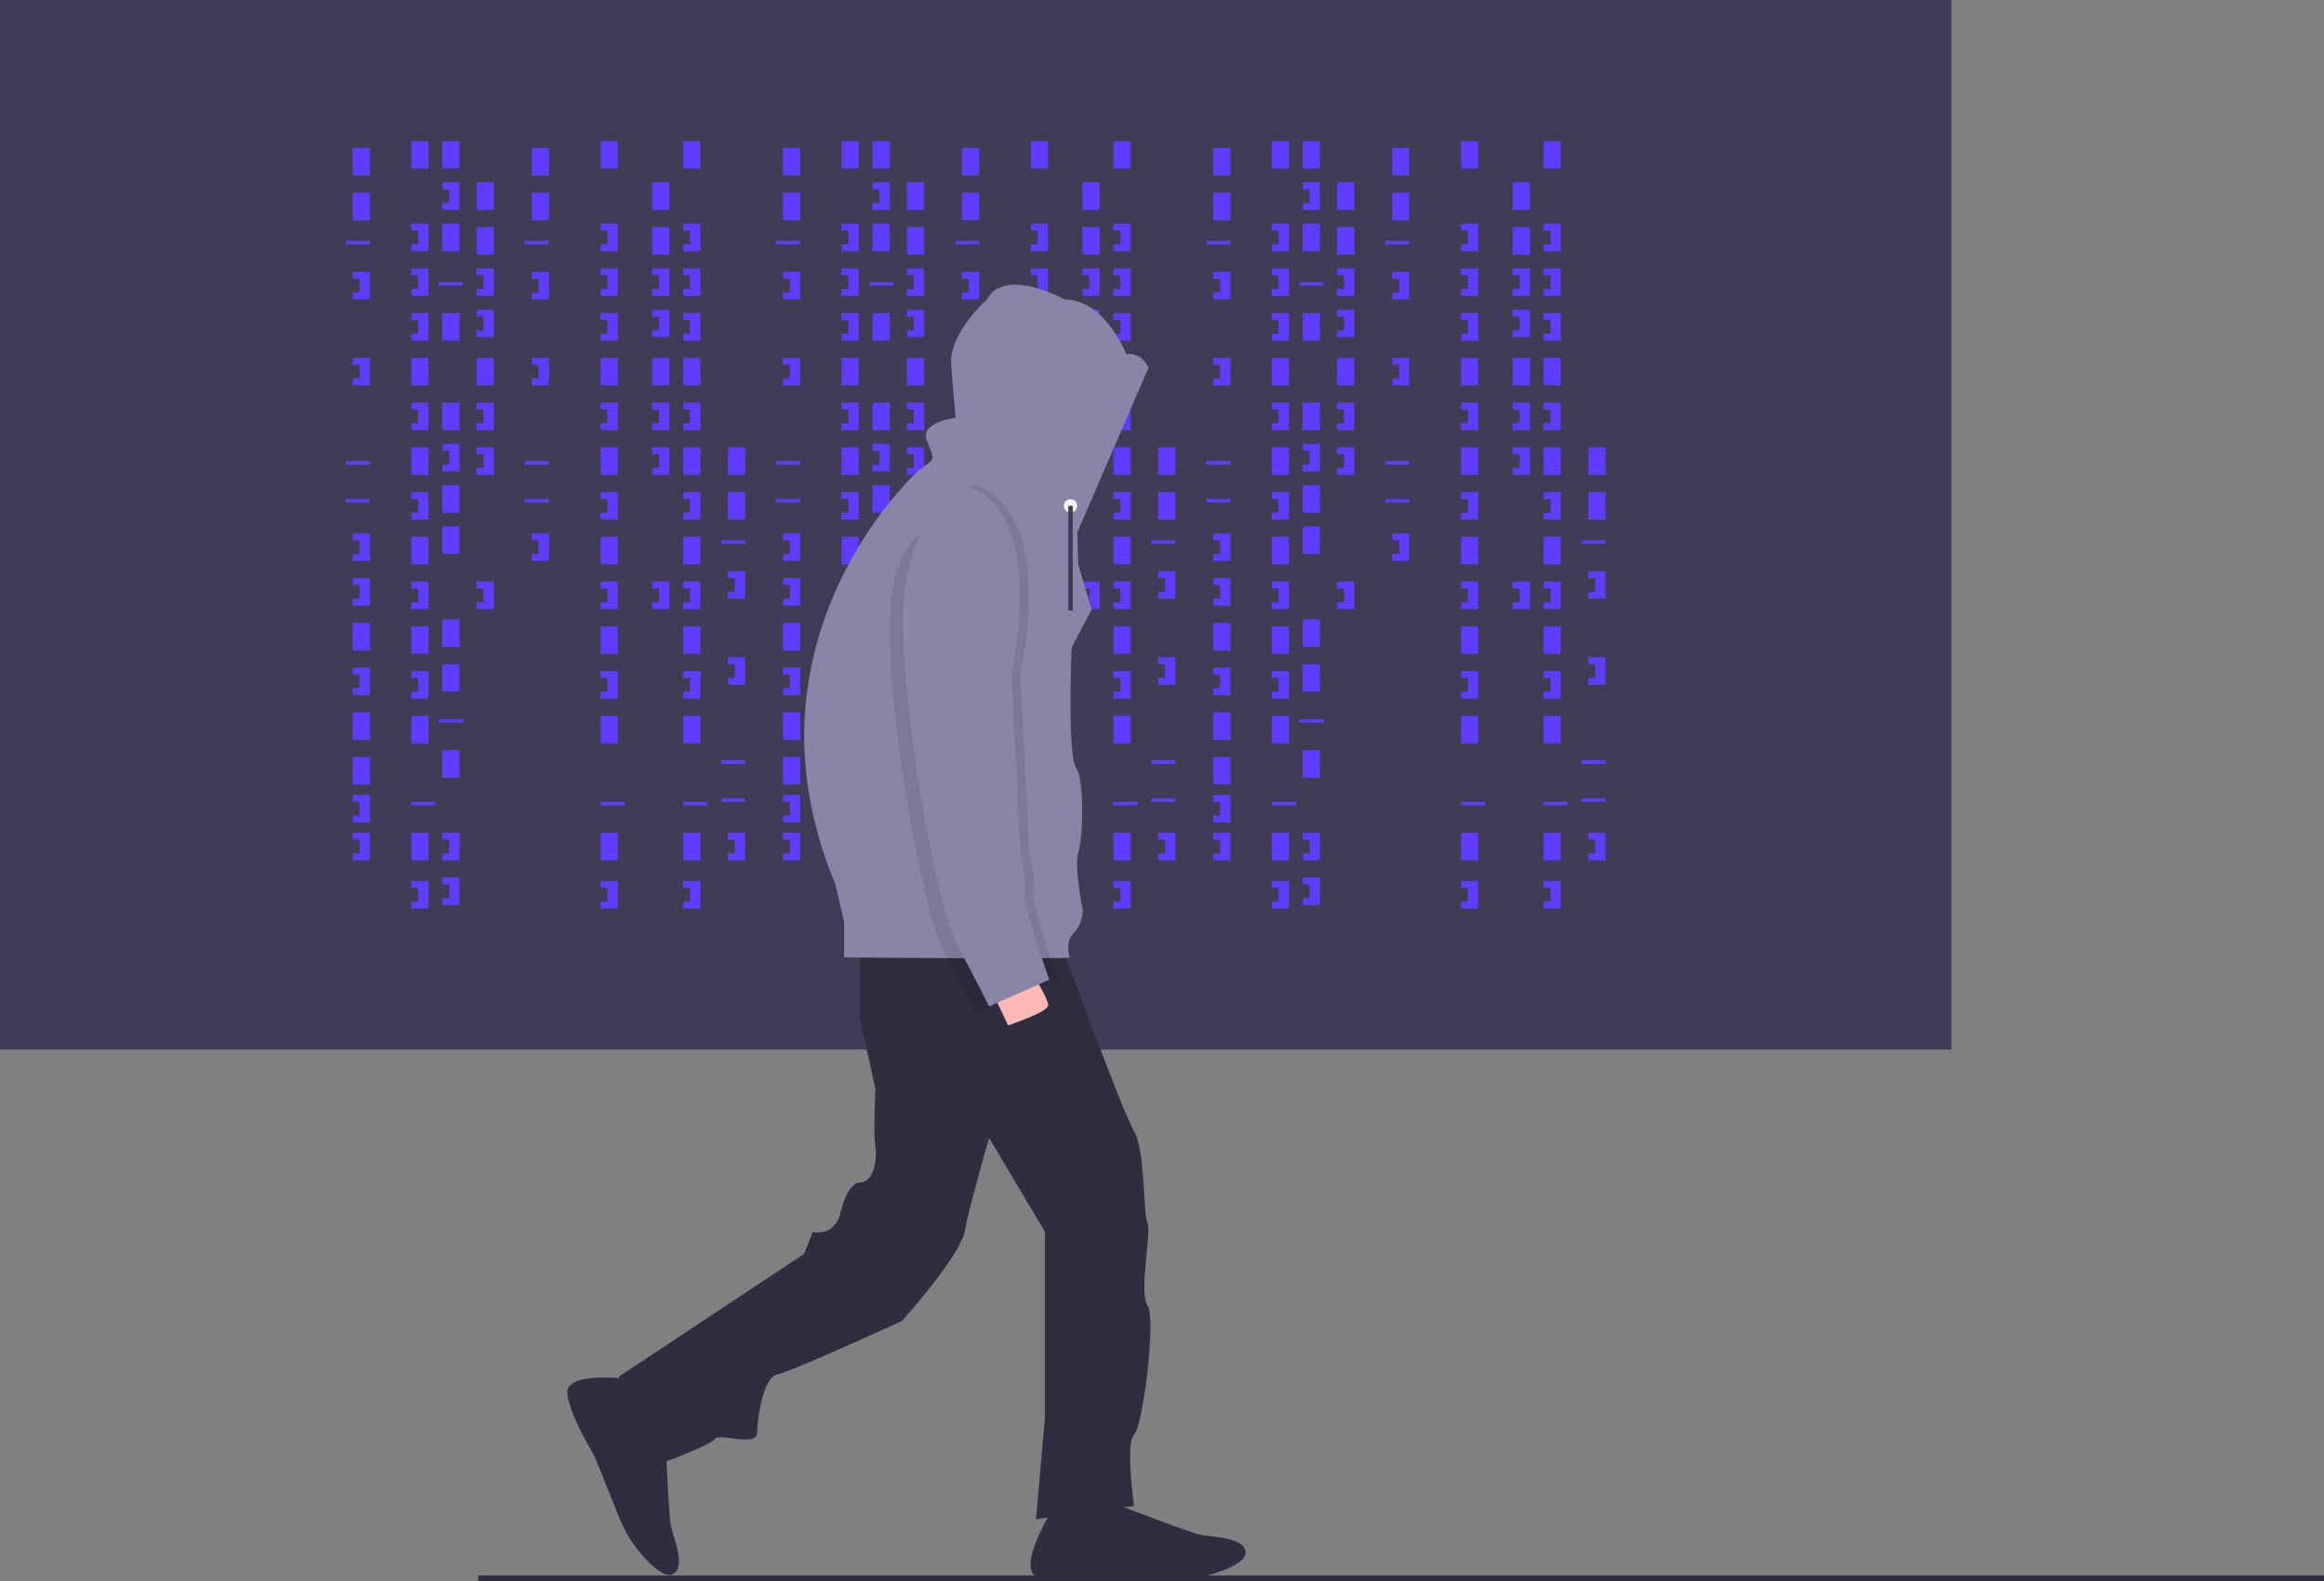 <svg xmlns="http://www.w3.org/2000/svg" data-name="Layer 1" width="1042.039" height="709.089" viewBox="0 0 1042.039 709.089" xmlns:xlink="http://www.w3.org/1999/xlink"><rect x="0" y="0" width="1042.039" height="709.089" fill="#808080" stroke="none"/><title>hacker_mind</title><rect width="875" height="470.679" fill="#3f3d56"/><rect x="158.179" y="66.358" width="7.716" height="12.346" fill="#603cff"/><rect x="184.414" y="63.272" width="7.716" height="12.346" fill="#603cff"/><rect x="198.302" y="63.272" width="7.716" height="12.346" fill="#603cff"/><rect x="198.302" y="100.309" width="7.716" height="12.346" fill="#603cff"/><rect x="213.735" y="81.79" width="7.716" height="12.346" fill="#603cff"/><rect x="213.735" y="101.852" width="7.716" height="12.346" fill="#603cff"/><rect x="198.302" y="140.432" width="7.716" height="12.346" fill="#603cff"/><rect x="213.735" y="160.494" width="7.716" height="12.346" fill="#603cff"/><rect x="198.302" y="236.111" width="7.716" height="12.346" fill="#603cff"/><rect x="184.414" y="160.494" width="7.716" height="12.346" fill="#603cff"/><rect x="158.179" y="86.42" width="7.716" height="12.346" fill="#603cff"/><rect x="158.179" y="279.321" width="7.716" height="12.346" fill="#603cff"/><rect x="158.179" y="319.444" width="7.716" height="12.346" fill="#603cff"/><rect x="158.179" y="339.506" width="7.716" height="12.346" fill="#603cff"/><rect x="155.093" y="108.025" width="10.802" height="1.543" fill="#603cff"/><rect x="196.759" y="126.543" width="10.802" height="1.543" fill="#603cff"/><rect x="155.093" y="206.79" width="10.802" height="1.543" fill="#603cff"/><rect x="155.093" y="223.765" width="10.802" height="1.543" fill="#603cff"/><rect x="196.759" y="322.531" width="10.802" height="1.543" fill="#603cff"/><rect x="184.414" y="359.568" width="10.802" height="1.543" fill="#603cff"/><polygon points="158.179 121.914 158.179 125 161.265 125 161.265 131.173 158.179 131.173 158.179 134.259 165.895 134.259 165.895 121.914 158.179 121.914" fill="#603cff"/><polygon points="184.414 100.309 184.414 103.395 187.5 103.395 187.5 109.568 184.414 109.568 184.414 112.654 192.13 112.654 192.13 100.309 184.414 100.309" fill="#603cff"/><polygon points="213.735 120.37 213.735 123.457 216.821 123.457 216.821 129.63 213.735 129.63 213.735 132.716 221.451 132.716 221.451 120.37 213.735 120.37" fill="#603cff"/><polygon points="213.735 180.556 213.735 183.642 216.821 183.642 216.821 189.815 213.735 189.815 213.735 192.901 221.451 192.901 221.451 180.556 213.735 180.556" fill="#603cff"/><polygon points="213.735 200.617 213.735 203.704 216.821 203.704 216.821 209.877 213.735 209.877 213.735 212.963 221.451 212.963 221.451 200.617 213.735 200.617" fill="#603cff"/><polygon points="213.735 138.889 213.735 141.975 216.821 141.975 216.821 148.148 213.735 148.148 213.735 151.235 221.451 151.235 221.451 138.889 213.735 138.889" fill="#603cff"/><polygon points="198.302 81.79 198.302 84.877 201.389 84.877 201.389 91.049 198.302 91.049 198.302 94.136 206.019 94.136 206.019 81.79 198.302 81.79" fill="#603cff"/><rect x="198.302" y="180.556" width="7.716" height="12.346" fill="#603cff"/><rect x="198.302" y="217.593" width="7.716" height="12.346" fill="#603cff"/><polygon points="198.302 199.074 198.302 202.16 201.389 202.16 201.389 208.333 198.302 208.333 198.302 211.42 206.019 211.42 206.019 199.074 198.302 199.074" fill="#603cff"/><polygon points="184.414 120.37 184.414 123.457 187.5 123.457 187.5 129.63 184.414 129.63 184.414 132.716 192.13 132.716 192.13 120.37 184.414 120.37" fill="#603cff"/><polygon points="184.414 140.432 184.414 143.519 187.5 143.519 187.5 149.691 184.414 149.691 184.414 152.778 192.13 152.778 192.13 140.432 184.414 140.432" fill="#603cff"/><rect x="184.414" y="200.617" width="7.716" height="12.346" fill="#603cff"/><polygon points="184.414 180.556 184.414 183.642 187.5 183.642 187.5 189.815 184.414 189.815 184.414 192.901 192.13 192.901 192.13 180.556 184.414 180.556" fill="#603cff"/><rect x="184.414" y="240.741" width="7.716" height="12.346" fill="#603cff"/><polygon points="184.414 220.679 184.414 223.765 187.5 223.765 187.5 229.938 184.414 229.938 184.414 233.025 192.13 233.025 192.13 220.679 184.414 220.679" fill="#603cff"/><rect x="184.414" y="280.864" width="7.716" height="12.346" fill="#603cff"/><rect x="198.302" y="277.778" width="7.716" height="12.346" fill="#603cff"/><polygon points="184.414 260.802 184.414 263.889 187.5 263.889 187.5 270.062 184.414 270.062 184.414 273.148 192.13 273.148 192.13 260.802 184.414 260.802" fill="#603cff"/><polygon points="213.735 260.802 213.735 263.889 216.821 263.889 216.821 270.062 213.735 270.062 213.735 273.148 221.451 273.148 221.451 260.802 213.735 260.802" fill="#603cff"/><rect x="292.438" y="81.79" width="7.716" height="12.346" fill="#603cff"/><rect x="292.438" y="101.852" width="7.716" height="12.346" fill="#603cff"/><rect x="292.438" y="160.494" width="7.716" height="12.346" fill="#603cff"/><polygon points="292.438 120.37 292.438 123.457 295.525 123.457 295.525 129.63 292.438 129.63 292.438 132.716 300.154 132.716 300.154 120.37 292.438 120.37" fill="#603cff"/><polygon points="292.438 180.556 292.438 183.642 295.525 183.642 295.525 189.815 292.438 189.815 292.438 192.901 300.154 192.901 300.154 180.556 292.438 180.556" fill="#603cff"/><polygon points="292.438 200.617 292.438 203.704 295.525 203.704 295.525 209.877 292.438 209.877 292.438 212.963 300.154 212.963 300.154 200.617 292.438 200.617" fill="#603cff"/><polygon points="292.438 138.889 292.438 141.975 295.525 141.975 295.525 148.148 292.438 148.148 292.438 151.235 300.154 151.235 300.154 138.889 292.438 138.889" fill="#603cff"/><polygon points="292.438 260.802 292.438 263.889 295.525 263.889 295.525 270.062 292.438 270.062 292.438 273.148 300.154 273.148 300.154 260.802 292.438 260.802" fill="#603cff"/><rect x="184.414" y="320.988" width="7.716" height="12.346" fill="#603cff"/><rect x="198.302" y="297.84" width="7.716" height="12.346" fill="#603cff"/><rect x="184.414" y="373.457" width="7.716" height="12.346" fill="#603cff"/><rect x="198.302" y="336.42" width="7.716" height="12.346" fill="#603cff"/><polygon points="184.414 300.926 184.414 304.012 187.5 304.012 187.5 310.185 184.414 310.185 184.414 313.272 192.13 313.272 192.13 300.926 184.414 300.926" fill="#603cff"/><polygon points="184.414 395.062 184.414 398.148 187.5 398.148 187.5 404.321 184.414 404.321 184.414 407.407 192.13 407.407 192.13 395.062 184.414 395.062" fill="#603cff"/><rect x="269.29" y="63.272" width="7.716" height="12.346" fill="#603cff"/><rect x="269.29" y="160.494" width="7.716" height="12.346" fill="#603cff"/><rect x="269.29" y="359.568" width="10.802" height="1.543" fill="#603cff"/><polygon points="269.29 100.309 269.29 103.395 272.377 103.395 272.377 109.568 269.29 109.568 269.29 112.654 277.006 112.654 277.006 100.309 269.29 100.309" fill="#603cff"/><polygon points="269.29 120.37 269.29 123.457 272.377 123.457 272.377 129.63 269.29 129.63 269.29 132.716 277.006 132.716 277.006 120.37 269.29 120.37" fill="#603cff"/><polygon points="269.29 140.432 269.29 143.519 272.377 143.519 272.377 149.691 269.29 149.691 269.29 152.778 277.006 152.778 277.006 140.432 269.29 140.432" fill="#603cff"/><rect x="269.29" y="200.617" width="7.716" height="12.346" fill="#603cff"/><polygon points="269.29 180.556 269.29 183.642 272.377 183.642 272.377 189.815 269.29 189.815 269.29 192.901 277.006 192.901 277.006 180.556 269.29 180.556" fill="#603cff"/><rect x="269.29" y="240.741" width="7.716" height="12.346" fill="#603cff"/><polygon points="269.29 220.679 269.29 223.765 272.377 223.765 272.377 229.938 269.29 229.938 269.29 233.025 277.006 233.025 277.006 220.679 269.29 220.679" fill="#603cff"/><rect x="269.29" y="280.864" width="7.716" height="12.346" fill="#603cff"/><polygon points="269.29 260.802 269.29 263.889 272.377 263.889 272.377 270.062 269.29 270.062 269.29 273.148 277.006 273.148 277.006 260.802 269.29 260.802" fill="#603cff"/><rect x="269.29" y="320.988" width="7.716" height="12.346" fill="#603cff"/><rect x="269.29" y="373.457" width="7.716" height="12.346" fill="#603cff"/><polygon points="269.29 300.926 269.29 304.012 272.377 304.012 272.377 310.185 269.29 310.185 269.29 313.272 277.006 313.272 277.006 300.926 269.29 300.926" fill="#603cff"/><polygon points="269.29 395.062 269.29 398.148 272.377 398.148 272.377 404.321 269.29 404.321 269.29 407.407 277.006 407.407 277.006 395.062 269.29 395.062" fill="#603cff"/><rect x="306.327" y="63.272" width="7.716" height="12.346" fill="#603cff"/><rect x="306.327" y="160.494" width="7.716" height="12.346" fill="#603cff"/><rect x="306.327" y="359.568" width="10.802" height="1.543" fill="#603cff"/><polygon points="306.327 100.309 306.327 103.395 309.414 103.395 309.414 109.568 306.327 109.568 306.327 112.654 314.043 112.654 314.043 100.309 306.327 100.309" fill="#603cff"/><polygon points="306.327 120.37 306.327 123.457 309.414 123.457 309.414 129.63 306.327 129.63 306.327 132.716 314.043 132.716 314.043 120.37 306.327 120.37" fill="#603cff"/><polygon points="306.327 140.432 306.327 143.519 309.414 143.519 309.414 149.691 306.327 149.691 306.327 152.778 314.043 152.778 314.043 140.432 306.327 140.432" fill="#603cff"/><rect x="306.327" y="200.617" width="7.716" height="12.346" fill="#603cff"/><polygon points="306.327 180.556 306.327 183.642 309.414 183.642 309.414 189.815 306.327 189.815 306.327 192.901 314.043 192.901 314.043 180.556 306.327 180.556" fill="#603cff"/><rect x="306.327" y="240.741" width="7.716" height="12.346" fill="#603cff"/><polygon points="306.327 220.679 306.327 223.765 309.414 223.765 309.414 229.938 306.327 229.938 306.327 233.025 314.043 233.025 314.043 220.679 306.327 220.679" fill="#603cff"/><rect x="306.327" y="280.864" width="7.716" height="12.346" fill="#603cff"/><polygon points="306.327 260.802 306.327 263.889 309.414 263.889 309.414 270.062 306.327 270.062 306.327 273.148 314.043 273.148 314.043 260.802 306.327 260.802" fill="#603cff"/><rect x="306.327" y="320.988" width="7.716" height="12.346" fill="#603cff"/><rect x="306.327" y="373.457" width="7.716" height="12.346" fill="#603cff"/><polygon points="306.327 300.926 306.327 304.012 309.414 304.012 309.414 310.185 306.327 310.185 306.327 313.272 314.043 313.272 314.043 300.926 306.327 300.926" fill="#603cff"/><polygon points="306.327 395.062 306.327 398.148 309.414 398.148 309.414 404.321 306.327 404.321 306.327 407.407 314.043 407.407 314.043 395.062 306.327 395.062" fill="#603cff"/><polygon points="198.302 373.457 198.302 376.543 201.389 376.543 201.389 382.716 198.302 382.716 198.302 385.802 206.019 385.802 206.019 373.457 198.302 373.457" fill="#603cff"/><polygon points="198.302 393.519 198.302 396.605 201.389 396.605 201.389 402.778 198.302 402.778 198.302 405.864 206.019 405.864 206.019 393.519 198.302 393.519" fill="#603cff"/><polygon points="158.179 160.494 158.179 163.58 161.265 163.58 161.265 169.753 158.179 169.753 158.179 172.84 165.895 172.84 165.895 160.494 158.179 160.494" fill="#603cff"/><polygon points="158.179 239.198 158.179 242.284 161.265 242.284 161.265 248.457 158.179 248.457 158.179 251.543 165.895 251.543 165.895 239.198 158.179 239.198" fill="#603cff"/><polygon points="158.179 259.259 158.179 262.346 161.265 262.346 161.265 268.519 158.179 268.519 158.179 271.605 165.895 271.605 165.895 259.259 158.179 259.259" fill="#603cff"/><polygon points="158.179 299.383 158.179 302.469 161.265 302.469 161.265 308.642 158.179 308.642 158.179 311.728 165.895 311.728 165.895 299.383 158.179 299.383" fill="#603cff"/><polygon points="158.179 356.481 158.179 359.568 161.265 359.568 161.265 365.741 158.179 365.741 158.179 368.827 165.895 368.827 165.895 356.481 158.179 356.481" fill="#603cff"/><polygon points="158.179 373.457 158.179 376.543 161.265 376.543 161.265 382.716 158.179 382.716 158.179 385.802 165.895 385.802 165.895 373.457 158.179 373.457" fill="#603cff"/><rect x="238.426" y="66.358" width="7.716" height="12.346" fill="#603cff"/><rect x="238.426" y="86.42" width="7.716" height="12.346" fill="#603cff"/><rect x="235.34" y="108.025" width="10.802" height="1.543" fill="#603cff"/><rect x="235.34" y="206.79" width="10.802" height="1.543" fill="#603cff"/><rect x="235.34" y="223.765" width="10.802" height="1.543" fill="#603cff"/><polygon points="238.426 121.914 238.426 125 241.512 125 241.512 131.173 238.426 131.173 238.426 134.259 246.142 134.259 246.142 121.914 238.426 121.914" fill="#603cff"/><polygon points="238.426 160.494 238.426 163.58 241.512 163.58 241.512 169.753 238.426 169.753 238.426 172.84 246.142 172.84 246.142 160.494 238.426 160.494" fill="#603cff"/><polygon points="238.426 239.198 238.426 242.284 241.512 242.284 241.512 248.457 238.426 248.457 238.426 251.543 246.142 251.543 246.142 239.198 238.426 239.198" fill="#603cff"/><rect x="326.389" y="200.617" width="7.716" height="12.346" fill="#603cff"/><rect x="326.389" y="220.679" width="7.716" height="12.346" fill="#603cff"/><rect x="323.302" y="242.284" width="10.802" height="1.543" fill="#603cff"/><rect x="323.302" y="341.049" width="10.802" height="1.543" fill="#603cff"/><rect x="323.302" y="358.025" width="10.802" height="1.543" fill="#603cff"/><polygon points="326.389 256.173 326.389 259.259 329.475 259.259 329.475 265.432 326.389 265.432 326.389 268.519 334.105 268.519 334.105 256.173 326.389 256.173" fill="#603cff"/><polygon points="326.389 294.753 326.389 297.84 329.475 297.84 329.475 304.012 326.389 304.012 326.389 307.099 334.105 307.099 334.105 294.753 326.389 294.753" fill="#603cff"/><polygon points="326.389 373.457 326.389 376.543 329.475 376.543 329.475 382.716 326.389 382.716 326.389 385.802 334.105 385.802 334.105 373.457 326.389 373.457" fill="#603cff"/><rect x="351.08" y="66.358" width="7.716" height="12.346" fill="#603cff"/><rect x="377.315" y="63.272" width="7.716" height="12.346" fill="#603cff"/><rect x="391.204" y="63.272" width="7.716" height="12.346" fill="#603cff"/><rect x="391.204" y="100.309" width="7.716" height="12.346" fill="#603cff"/><rect x="406.636" y="81.79" width="7.716" height="12.346" fill="#603cff"/><rect x="406.636" y="101.852" width="7.716" height="12.346" fill="#603cff"/><rect x="391.204" y="140.432" width="7.716" height="12.346" fill="#603cff"/><rect x="406.636" y="160.494" width="7.716" height="12.346" fill="#603cff"/><rect x="391.204" y="236.111" width="7.716" height="12.346" fill="#603cff"/><rect x="377.315" y="160.494" width="7.716" height="12.346" fill="#603cff"/><rect x="351.08" y="86.42" width="7.716" height="12.346" fill="#603cff"/><rect x="351.08" y="279.321" width="7.716" height="12.346" fill="#603cff"/><rect x="351.08" y="319.444" width="7.716" height="12.346" fill="#603cff"/><rect x="351.08" y="339.506" width="7.716" height="12.346" fill="#603cff"/><rect x="347.994" y="108.025" width="10.802" height="1.543" fill="#603cff"/><rect x="389.66" y="126.543" width="10.802" height="1.543" fill="#603cff"/><rect x="347.994" y="206.79" width="10.802" height="1.543" fill="#603cff"/><rect x="347.994" y="223.765" width="10.802" height="1.543" fill="#603cff"/><rect x="389.66" y="322.531" width="10.802" height="1.543" fill="#603cff"/><rect x="377.315" y="359.568" width="10.802" height="1.543" fill="#603cff"/><polygon points="351.08 121.914 351.08 125 354.167 125 354.167 131.173 351.08 131.173 351.08 134.259 358.796 134.259 358.796 121.914 351.08 121.914" fill="#603cff"/><polygon points="377.315 100.309 377.315 103.395 380.401 103.395 380.401 109.568 377.315 109.568 377.315 112.654 385.031 112.654 385.031 100.309 377.315 100.309" fill="#603cff"/><polygon points="406.636 120.37 406.636 123.457 409.722 123.457 409.722 129.63 406.636 129.63 406.636 132.716 414.352 132.716 414.352 120.37 406.636 120.37" fill="#603cff"/><polygon points="406.636 180.556 406.636 183.642 409.722 183.642 409.722 189.815 406.636 189.815 406.636 192.901 414.352 192.901 414.352 180.556 406.636 180.556" fill="#603cff"/><polygon points="406.636 200.617 406.636 203.704 409.722 203.704 409.722 209.877 406.636 209.877 406.636 212.963 414.352 212.963 414.352 200.617 406.636 200.617" fill="#603cff"/><polygon points="406.636 138.889 406.636 141.975 409.722 141.975 409.722 148.148 406.636 148.148 406.636 151.235 414.352 151.235 414.352 138.889 406.636 138.889" fill="#603cff"/><polygon points="391.204 81.79 391.204 84.877 394.29 84.877 394.29 91.049 391.204 91.049 391.204 94.136 398.92 94.136 398.92 81.79 391.204 81.79" fill="#603cff"/><rect x="391.204" y="180.556" width="7.716" height="12.346" fill="#603cff"/><rect x="391.204" y="217.593" width="7.716" height="12.346" fill="#603cff"/><polygon points="391.204 199.074 391.204 202.16 394.29 202.16 394.29 208.333 391.204 208.333 391.204 211.42 398.92 211.42 398.92 199.074 391.204 199.074" fill="#603cff"/><polygon points="377.315 120.37 377.315 123.457 380.401 123.457 380.401 129.63 377.315 129.63 377.315 132.716 385.031 132.716 385.031 120.37 377.315 120.37" fill="#603cff"/><polygon points="377.315 140.432 377.315 143.519 380.401 143.519 380.401 149.691 377.315 149.691 377.315 152.778 385.031 152.778 385.031 140.432 377.315 140.432" fill="#603cff"/><rect x="377.315" y="200.617" width="7.716" height="12.346" fill="#603cff"/><polygon points="377.315 180.556 377.315 183.642 380.401 183.642 380.401 189.815 377.315 189.815 377.315 192.901 385.031 192.901 385.031 180.556 377.315 180.556" fill="#603cff"/><rect x="377.315" y="240.741" width="7.716" height="12.346" fill="#603cff"/><polygon points="377.315 220.679 377.315 223.765 380.401 223.765 380.401 229.938 377.315 229.938 377.315 233.025 385.031 233.025 385.031 220.679 377.315 220.679" fill="#603cff"/><rect x="377.315" y="280.864" width="7.716" height="12.346" fill="#603cff"/><rect x="391.204" y="277.778" width="7.716" height="12.346" fill="#603cff"/><polygon points="377.315 260.802 377.315 263.889 380.401 263.889 380.401 270.062 377.315 270.062 377.315 273.148 385.031 273.148 385.031 260.802 377.315 260.802" fill="#603cff"/><polygon points="406.636 260.802 406.636 263.889 409.722 263.889 409.722 270.062 406.636 270.062 406.636 273.148 414.352 273.148 414.352 260.802 406.636 260.802" fill="#603cff"/><rect x="485.34" y="81.79" width="7.716" height="12.346" fill="#603cff"/><rect x="485.34" y="101.852" width="7.716" height="12.346" fill="#603cff"/><rect x="485.34" y="160.494" width="7.716" height="12.346" fill="#603cff"/><polygon points="485.34 120.37 485.34 123.457 488.426 123.457 488.426 129.63 485.34 129.63 485.34 132.716 493.056 132.716 493.056 120.37 485.34 120.37" fill="#603cff"/><polygon points="485.34 180.556 485.34 183.642 488.426 183.642 488.426 189.815 485.34 189.815 485.34 192.901 493.056 192.901 493.056 180.556 485.34 180.556" fill="#603cff"/><polygon points="485.34 200.617 485.34 203.704 488.426 203.704 488.426 209.877 485.34 209.877 485.34 212.963 493.056 212.963 493.056 200.617 485.34 200.617" fill="#603cff"/><polygon points="485.34 138.889 485.34 141.975 488.426 141.975 488.426 148.148 485.34 148.148 485.34 151.235 493.056 151.235 493.056 138.889 485.34 138.889" fill="#603cff"/><polygon points="485.34 260.802 485.34 263.889 488.426 263.889 488.426 270.062 485.34 270.062 485.34 273.148 493.056 273.148 493.056 260.802 485.34 260.802" fill="#603cff"/><rect x="377.315" y="320.988" width="7.716" height="12.346" fill="#603cff"/><rect x="391.204" y="297.84" width="7.716" height="12.346" fill="#603cff"/><rect x="377.315" y="373.457" width="7.716" height="12.346" fill="#603cff"/><rect x="391.204" y="336.42" width="7.716" height="12.346" fill="#603cff"/><polygon points="377.315 300.926 377.315 304.012 380.401 304.012 380.401 310.185 377.315 310.185 377.315 313.272 385.031 313.272 385.031 300.926 377.315 300.926" fill="#603cff"/><polygon points="377.315 395.062 377.315 398.148 380.401 398.148 380.401 404.321 377.315 404.321 377.315 407.407 385.031 407.407 385.031 395.062 377.315 395.062" fill="#603cff"/><rect x="462.191" y="63.272" width="7.716" height="12.346" fill="#603cff"/><rect x="462.191" y="160.494" width="7.716" height="12.346" fill="#603cff"/><rect x="462.191" y="359.568" width="10.802" height="1.543" fill="#603cff"/><polygon points="462.191 100.309 462.191 103.395 465.278 103.395 465.278 109.568 462.191 109.568 462.191 112.654 469.907 112.654 469.907 100.309 462.191 100.309" fill="#603cff"/><polygon points="462.191 120.37 462.191 123.457 465.278 123.457 465.278 129.63 462.191 129.63 462.191 132.716 469.907 132.716 469.907 120.37 462.191 120.37" fill="#603cff"/><polygon points="462.191 140.432 462.191 143.519 465.278 143.519 465.278 149.691 462.191 149.691 462.191 152.778 469.907 152.778 469.907 140.432 462.191 140.432" fill="#603cff"/><rect x="462.191" y="200.617" width="7.716" height="12.346" fill="#603cff"/><polygon points="462.191 180.556 462.191 183.642 465.278 183.642 465.278 189.815 462.191 189.815 462.191 192.901 469.907 192.901 469.907 180.556 462.191 180.556" fill="#603cff"/><rect x="462.191" y="240.741" width="7.716" height="12.346" fill="#603cff"/><polygon points="462.191 220.679 462.191 223.765 465.278 223.765 465.278 229.938 462.191 229.938 462.191 233.025 469.907 233.025 469.907 220.679 462.191 220.679" fill="#603cff"/><rect x="462.191" y="280.864" width="7.716" height="12.346" fill="#603cff"/><polygon points="462.191 260.802 462.191 263.889 465.278 263.889 465.278 270.062 462.191 270.062 462.191 273.148 469.907 273.148 469.907 260.802 462.191 260.802" fill="#603cff"/><rect x="462.191" y="320.988" width="7.716" height="12.346" fill="#603cff"/><rect x="462.191" y="373.457" width="7.716" height="12.346" fill="#603cff"/><polygon points="462.191 300.926 462.191 304.012 465.278 304.012 465.278 310.185 462.191 310.185 462.191 313.272 469.907 313.272 469.907 300.926 462.191 300.926" fill="#603cff"/><polygon points="462.191 395.062 462.191 398.148 465.278 398.148 465.278 404.321 462.191 404.321 462.191 407.407 469.907 407.407 469.907 395.062 462.191 395.062" fill="#603cff"/><rect x="499.228" y="63.272" width="7.716" height="12.346" fill="#603cff"/><rect x="499.228" y="160.494" width="7.716" height="12.346" fill="#603cff"/><rect x="499.228" y="359.568" width="10.802" height="1.543" fill="#603cff"/><polygon points="499.228 100.309 499.228 103.395 502.315 103.395 502.315 109.568 499.228 109.568 499.228 112.654 506.944 112.654 506.944 100.309 499.228 100.309" fill="#603cff"/><polygon points="499.228 120.37 499.228 123.457 502.315 123.457 502.315 129.63 499.228 129.63 499.228 132.716 506.944 132.716 506.944 120.37 499.228 120.37" fill="#603cff"/><polygon points="499.228 140.432 499.228 143.519 502.315 143.519 502.315 149.691 499.228 149.691 499.228 152.778 506.944 152.778 506.944 140.432 499.228 140.432" fill="#603cff"/><rect x="499.228" y="200.617" width="7.716" height="12.346" fill="#603cff"/><polygon points="499.228 180.556 499.228 183.642 502.315 183.642 502.315 189.815 499.228 189.815 499.228 192.901 506.944 192.901 506.944 180.556 499.228 180.556" fill="#603cff"/><rect x="499.228" y="240.741" width="7.716" height="12.346" fill="#603cff"/><polygon points="499.228 220.679 499.228 223.765 502.315 223.765 502.315 229.938 499.228 229.938 499.228 233.025 506.944 233.025 506.944 220.679 499.228 220.679" fill="#603cff"/><rect x="499.228" y="280.864" width="7.716" height="12.346" fill="#603cff"/><polygon points="499.228 260.802 499.228 263.889 502.315 263.889 502.315 270.062 499.228 270.062 499.228 273.148 506.944 273.148 506.944 260.802 499.228 260.802" fill="#603cff"/><rect x="499.228" y="320.988" width="7.716" height="12.346" fill="#603cff"/><rect x="499.228" y="373.457" width="7.716" height="12.346" fill="#603cff"/><polygon points="499.228 300.926 499.228 304.012 502.315 304.012 502.315 310.185 499.228 310.185 499.228 313.272 506.944 313.272 506.944 300.926 499.228 300.926" fill="#603cff"/><polygon points="499.228 395.062 499.228 398.148 502.315 398.148 502.315 404.321 499.228 404.321 499.228 407.407 506.944 407.407 506.944 395.062 499.228 395.062" fill="#603cff"/><polygon points="391.204 373.457 391.204 376.543 394.29 376.543 394.29 382.716 391.204 382.716 391.204 385.802 398.92 385.802 398.92 373.457 391.204 373.457" fill="#603cff"/><polygon points="391.204 393.519 391.204 396.605 394.29 396.605 394.29 402.778 391.204 402.778 391.204 405.864 398.92 405.864 398.92 393.519 391.204 393.519" fill="#603cff"/><polygon points="351.08 160.494 351.08 163.58 354.167 163.58 354.167 169.753 351.08 169.753 351.08 172.84 358.796 172.84 358.796 160.494 351.08 160.494" fill="#603cff"/><polygon points="351.08 239.198 351.08 242.284 354.167 242.284 354.167 248.457 351.08 248.457 351.08 251.543 358.796 251.543 358.796 239.198 351.08 239.198" fill="#603cff"/><polygon points="351.08 259.259 351.08 262.346 354.167 262.346 354.167 268.519 351.08 268.519 351.08 271.605 358.796 271.605 358.796 259.259 351.08 259.259" fill="#603cff"/><polygon points="351.08 299.383 351.08 302.469 354.167 302.469 354.167 308.642 351.08 308.642 351.08 311.728 358.796 311.728 358.796 299.383 351.08 299.383" fill="#603cff"/><polygon points="351.08 356.481 351.08 359.568 354.167 359.568 354.167 365.741 351.08 365.741 351.08 368.827 358.796 368.827 358.796 356.481 351.08 356.481" fill="#603cff"/><polygon points="351.08 373.457 351.08 376.543 354.167 376.543 354.167 382.716 351.08 382.716 351.08 385.802 358.796 385.802 358.796 373.457 351.08 373.457" fill="#603cff"/><rect x="431.327" y="66.358" width="7.716" height="12.346" fill="#603cff"/><rect x="431.327" y="86.42" width="7.716" height="12.346" fill="#603cff"/><rect x="428.241" y="108.025" width="10.802" height="1.543" fill="#603cff"/><rect x="428.241" y="206.79" width="10.802" height="1.543" fill="#603cff"/><rect x="428.241" y="223.765" width="10.802" height="1.543" fill="#603cff"/><polygon points="431.327 121.914 431.327 125 434.414 125 434.414 131.173 431.327 131.173 431.327 134.259 439.043 134.259 439.043 121.914 431.327 121.914" fill="#603cff"/><polygon points="431.327 160.494 431.327 163.58 434.414 163.58 434.414 169.753 431.327 169.753 431.327 172.84 439.043 172.84 439.043 160.494 431.327 160.494" fill="#603cff"/><polygon points="431.327 239.198 431.327 242.284 434.414 242.284 434.414 248.457 431.327 248.457 431.327 251.543 439.043 251.543 439.043 239.198 431.327 239.198" fill="#603cff"/><rect x="519.29" y="200.617" width="7.716" height="12.346" fill="#603cff"/><rect x="519.29" y="220.679" width="7.716" height="12.346" fill="#603cff"/><rect x="516.204" y="242.284" width="10.802" height="1.543" fill="#603cff"/><rect x="516.204" y="341.049" width="10.802" height="1.543" fill="#603cff"/><rect x="516.204" y="358.025" width="10.802" height="1.543" fill="#603cff"/><polygon points="519.29 256.173 519.29 259.259 522.377 259.259 522.377 265.432 519.29 265.432 519.29 268.519 527.006 268.519 527.006 256.173 519.29 256.173" fill="#603cff"/><polygon points="519.29 294.753 519.29 297.84 522.377 297.84 522.377 304.012 519.29 304.012 519.29 307.099 527.006 307.099 527.006 294.753 519.29 294.753" fill="#603cff"/><polygon points="519.29 373.457 519.29 376.543 522.377 376.543 522.377 382.716 519.29 382.716 519.29 385.802 527.006 385.802 527.006 373.457 519.29 373.457" fill="#603cff"/><rect x="543.981" y="66.358" width="7.716" height="12.346" fill="#603cff"/><rect x="570.216" y="63.272" width="7.716" height="12.346" fill="#603cff"/><rect x="584.105" y="63.272" width="7.716" height="12.346" fill="#603cff"/><rect x="584.105" y="100.309" width="7.716" height="12.346" fill="#603cff"/><rect x="599.537" y="81.79" width="7.716" height="12.346" fill="#603cff"/><rect x="599.537" y="101.852" width="7.716" height="12.346" fill="#603cff"/><rect x="584.105" y="140.432" width="7.716" height="12.346" fill="#603cff"/><rect x="599.537" y="160.494" width="7.716" height="12.346" fill="#603cff"/><rect x="584.105" y="236.111" width="7.716" height="12.346" fill="#603cff"/><rect x="570.216" y="160.494" width="7.716" height="12.346" fill="#603cff"/><rect x="543.981" y="86.42" width="7.716" height="12.346" fill="#603cff"/><rect x="543.981" y="279.321" width="7.716" height="12.346" fill="#603cff"/><rect x="543.981" y="319.444" width="7.716" height="12.346" fill="#603cff"/><rect x="543.981" y="339.506" width="7.716" height="12.346" fill="#603cff"/><rect x="540.895" y="108.025" width="10.802" height="1.543" fill="#603cff"/><rect x="582.562" y="126.543" width="10.802" height="1.543" fill="#603cff"/><rect x="540.895" y="206.79" width="10.802" height="1.543" fill="#603cff"/><rect x="540.895" y="223.765" width="10.802" height="1.543" fill="#603cff"/><rect x="582.562" y="322.531" width="10.802" height="1.543" fill="#603cff"/><rect x="570.216" y="359.568" width="10.802" height="1.543" fill="#603cff"/><polygon points="543.981 121.914 543.981 125 547.068 125 547.068 131.173 543.981 131.173 543.981 134.259 551.698 134.259 551.698 121.914 543.981 121.914" fill="#603cff"/><polygon points="570.216 100.309 570.216 103.395 573.302 103.395 573.302 109.568 570.216 109.568 570.216 112.654 577.932 112.654 577.932 100.309 570.216 100.309" fill="#603cff"/><polygon points="599.537 120.37 599.537 123.457 602.623 123.457 602.623 129.63 599.537 129.63 599.537 132.716 607.253 132.716 607.253 120.37 599.537 120.37" fill="#603cff"/><polygon points="599.537 180.556 599.537 183.642 602.623 183.642 602.623 189.815 599.537 189.815 599.537 192.901 607.253 192.901 607.253 180.556 599.537 180.556" fill="#603cff"/><polygon points="599.537 200.617 599.537 203.704 602.623 203.704 602.623 209.877 599.537 209.877 599.537 212.963 607.253 212.963 607.253 200.617 599.537 200.617" fill="#603cff"/><polygon points="599.537 138.889 599.537 141.975 602.623 141.975 602.623 148.148 599.537 148.148 599.537 151.235 607.253 151.235 607.253 138.889 599.537 138.889" fill="#603cff"/><polygon points="584.105 81.79 584.105 84.877 587.191 84.877 587.191 91.049 584.105 91.049 584.105 94.136 591.821 94.136 591.821 81.79 584.105 81.79" fill="#603cff"/><rect x="584.105" y="180.556" width="7.716" height="12.346" fill="#603cff"/><rect x="584.105" y="217.593" width="7.716" height="12.346" fill="#603cff"/><polygon points="584.105 199.074 584.105 202.16 587.191 202.16 587.191 208.333 584.105 208.333 584.105 211.42 591.821 211.42 591.821 199.074 584.105 199.074" fill="#603cff"/><polygon points="570.216 120.37 570.216 123.457 573.302 123.457 573.302 129.63 570.216 129.63 570.216 132.716 577.932 132.716 577.932 120.37 570.216 120.37" fill="#603cff"/><polygon points="570.216 140.432 570.216 143.519 573.302 143.519 573.302 149.691 570.216 149.691 570.216 152.778 577.932 152.778 577.932 140.432 570.216 140.432" fill="#603cff"/><rect x="570.216" y="200.617" width="7.716" height="12.346" fill="#603cff"/><polygon points="570.216 180.556 570.216 183.642 573.302 183.642 573.302 189.815 570.216 189.815 570.216 192.901 577.932 192.901 577.932 180.556 570.216 180.556" fill="#603cff"/><rect x="570.216" y="240.741" width="7.716" height="12.346" fill="#603cff"/><polygon points="570.216 220.679 570.216 223.765 573.302 223.765 573.302 229.938 570.216 229.938 570.216 233.025 577.932 233.025 577.932 220.679 570.216 220.679" fill="#603cff"/><rect x="570.216" y="280.864" width="7.716" height="12.346" fill="#603cff"/><rect x="584.105" y="277.778" width="7.716" height="12.346" fill="#603cff"/><polygon points="570.216 260.802 570.216 263.889 573.302 263.889 573.302 270.062 570.216 270.062 570.216 273.148 577.932 273.148 577.932 260.802 570.216 260.802" fill="#603cff"/><polygon points="599.537 260.802 599.537 263.889 602.623 263.889 602.623 270.062 599.537 270.062 599.537 273.148 607.253 273.148 607.253 260.802 599.537 260.802" fill="#603cff"/><rect x="678.241" y="81.79" width="7.716" height="12.346" fill="#603cff"/><rect x="678.241" y="101.852" width="7.716" height="12.346" fill="#603cff"/><rect x="678.241" y="160.494" width="7.716" height="12.346" fill="#603cff"/><polygon points="678.241 120.37 678.241 123.457 681.327 123.457 681.327 129.63 678.241 129.63 678.241 132.716 685.957 132.716 685.957 120.37 678.241 120.37" fill="#603cff"/><polygon points="678.241 180.556 678.241 183.642 681.327 183.642 681.327 189.815 678.241 189.815 678.241 192.901 685.957 192.901 685.957 180.556 678.241 180.556" fill="#603cff"/><polygon points="678.241 200.617 678.241 203.704 681.327 203.704 681.327 209.877 678.241 209.877 678.241 212.963 685.957 212.963 685.957 200.617 678.241 200.617" fill="#603cff"/><polygon points="678.241 138.889 678.241 141.975 681.327 141.975 681.327 148.148 678.241 148.148 678.241 151.235 685.957 151.235 685.957 138.889 678.241 138.889" fill="#603cff"/><polygon points="678.241 260.802 678.241 263.889 681.327 263.889 681.327 270.062 678.241 270.062 678.241 273.148 685.957 273.148 685.957 260.802 678.241 260.802" fill="#603cff"/><rect x="570.216" y="320.988" width="7.716" height="12.346" fill="#603cff"/><rect x="584.105" y="297.84" width="7.716" height="12.346" fill="#603cff"/><rect x="570.216" y="373.457" width="7.716" height="12.346" fill="#603cff"/><rect x="584.105" y="336.42" width="7.716" height="12.346" fill="#603cff"/><polygon points="570.216 300.926 570.216 304.012 573.302 304.012 573.302 310.185 570.216 310.185 570.216 313.272 577.932 313.272 577.932 300.926 570.216 300.926" fill="#603cff"/><polygon points="570.216 395.062 570.216 398.148 573.302 398.148 573.302 404.321 570.216 404.321 570.216 407.407 577.932 407.407 577.932 395.062 570.216 395.062" fill="#603cff"/><rect x="655.093" y="63.272" width="7.716" height="12.346" fill="#603cff"/><rect x="655.093" y="160.494" width="7.716" height="12.346" fill="#603cff"/><rect x="655.093" y="359.568" width="10.802" height="1.543" fill="#603cff"/><polygon points="655.093 100.309 655.093 103.395 658.179 103.395 658.179 109.568 655.093 109.568 655.093 112.654 662.809 112.654 662.809 100.309 655.093 100.309" fill="#603cff"/><polygon points="655.093 120.37 655.093 123.457 658.179 123.457 658.179 129.63 655.093 129.63 655.093 132.716 662.809 132.716 662.809 120.37 655.093 120.37" fill="#603cff"/><polygon points="655.093 140.432 655.093 143.519 658.179 143.519 658.179 149.691 655.093 149.691 655.093 152.778 662.809 152.778 662.809 140.432 655.093 140.432" fill="#603cff"/><rect x="655.093" y="200.617" width="7.716" height="12.346" fill="#603cff"/><polygon points="655.093 180.556 655.093 183.642 658.179 183.642 658.179 189.815 655.093 189.815 655.093 192.901 662.809 192.901 662.809 180.556 655.093 180.556" fill="#603cff"/><rect x="655.093" y="240.741" width="7.716" height="12.346" fill="#603cff"/><polygon points="655.093 220.679 655.093 223.765 658.179 223.765 658.179 229.938 655.093 229.938 655.093 233.025 662.809 233.025 662.809 220.679 655.093 220.679" fill="#603cff"/><rect x="655.093" y="280.864" width="7.716" height="12.346" fill="#603cff"/><polygon points="655.093 260.802 655.093 263.889 658.179 263.889 658.179 270.062 655.093 270.062 655.093 273.148 662.809 273.148 662.809 260.802 655.093 260.802" fill="#603cff"/><rect x="655.093" y="320.988" width="7.716" height="12.346" fill="#603cff"/><rect x="655.093" y="373.457" width="7.716" height="12.346" fill="#603cff"/><polygon points="655.093 300.926 655.093 304.012 658.179 304.012 658.179 310.185 655.093 310.185 655.093 313.272 662.809 313.272 662.809 300.926 655.093 300.926" fill="#603cff"/><polygon points="655.093 395.062 655.093 398.148 658.179 398.148 658.179 404.321 655.093 404.321 655.093 407.407 662.809 407.407 662.809 395.062 655.093 395.062" fill="#603cff"/><rect x="692.13" y="63.272" width="7.716" height="12.346" fill="#603cff"/><rect x="692.13" y="160.494" width="7.716" height="12.346" fill="#603cff"/><rect x="692.13" y="359.568" width="10.802" height="1.543" fill="#603cff"/><polygon points="692.13 100.309 692.13 103.395 695.216 103.395 695.216 109.568 692.13 109.568 692.13 112.654 699.846 112.654 699.846 100.309 692.13 100.309" fill="#603cff"/><polygon points="692.13 120.37 692.13 123.457 695.216 123.457 695.216 129.63 692.13 129.63 692.13 132.716 699.846 132.716 699.846 120.37 692.13 120.37" fill="#603cff"/><polygon points="692.13 140.432 692.13 143.519 695.216 143.519 695.216 149.691 692.13 149.691 692.13 152.778 699.846 152.778 699.846 140.432 692.13 140.432" fill="#603cff"/><rect x="692.13" y="200.617" width="7.716" height="12.346" fill="#603cff"/><polygon points="692.13 180.556 692.13 183.642 695.216 183.642 695.216 189.815 692.13 189.815 692.13 192.901 699.846 192.901 699.846 180.556 692.13 180.556" fill="#603cff"/><rect x="692.13" y="240.741" width="7.716" height="12.346" fill="#603cff"/><polygon points="692.13 220.679 692.13 223.765 695.216 223.765 695.216 229.938 692.13 229.938 692.13 233.025 699.846 233.025 699.846 220.679 692.13 220.679" fill="#603cff"/><rect x="692.13" y="280.864" width="7.716" height="12.346" fill="#603cff"/><polygon points="692.13 260.802 692.13 263.889 695.216 263.889 695.216 270.062 692.13 270.062 692.13 273.148 699.846 273.148 699.846 260.802 692.13 260.802" fill="#603cff"/><rect x="692.13" y="320.988" width="7.716" height="12.346" fill="#603cff"/><rect x="692.13" y="373.457" width="7.716" height="12.346" fill="#603cff"/><polygon points="692.13 300.926 692.13 304.012 695.216 304.012 695.216 310.185 692.13 310.185 692.13 313.272 699.846 313.272 699.846 300.926 692.13 300.926" fill="#603cff"/><polygon points="692.13 395.062 692.13 398.148 695.216 398.148 695.216 404.321 692.13 404.321 692.13 407.407 699.846 407.407 699.846 395.062 692.13 395.062" fill="#603cff"/><polygon points="584.105 373.457 584.105 376.543 587.191 376.543 587.191 382.716 584.105 382.716 584.105 385.802 591.821 385.802 591.821 373.457 584.105 373.457" fill="#603cff"/><polygon points="584.105 393.519 584.105 396.605 587.191 396.605 587.191 402.778 584.105 402.778 584.105 405.864 591.821 405.864 591.821 393.519 584.105 393.519" fill="#603cff"/><polygon points="543.981 160.494 543.981 163.58 547.068 163.58 547.068 169.753 543.981 169.753 543.981 172.84 551.698 172.84 551.698 160.494 543.981 160.494" fill="#603cff"/><polygon points="543.981 239.198 543.981 242.284 547.068 242.284 547.068 248.457 543.981 248.457 543.981 251.543 551.698 251.543 551.698 239.198 543.981 239.198" fill="#603cff"/><polygon points="543.981 259.259 543.981 262.346 547.068 262.346 547.068 268.519 543.981 268.519 543.981 271.605 551.698 271.605 551.698 259.259 543.981 259.259" fill="#603cff"/><polygon points="543.981 299.383 543.981 302.469 547.068 302.469 547.068 308.642 543.981 308.642 543.981 311.728 551.698 311.728 551.698 299.383 543.981 299.383" fill="#603cff"/><polygon points="543.981 356.481 543.981 359.568 547.068 359.568 547.068 365.741 543.981 365.741 543.981 368.827 551.698 368.827 551.698 356.481 543.981 356.481" fill="#603cff"/><polygon points="543.981 373.457 543.981 376.543 547.068 376.543 547.068 382.716 543.981 382.716 543.981 385.802 551.698 385.802 551.698 373.457 543.981 373.457" fill="#603cff"/><rect x="624.228" y="66.358" width="7.716" height="12.346" fill="#603cff"/><rect x="624.228" y="86.42" width="7.716" height="12.346" fill="#603cff"/><rect x="621.142" y="108.025" width="10.802" height="1.543" fill="#603cff"/><rect x="621.142" y="206.79" width="10.802" height="1.543" fill="#603cff"/><rect x="621.142" y="223.765" width="10.802" height="1.543" fill="#603cff"/><polygon points="624.228 121.914 624.228 125 627.315 125 627.315 131.173 624.228 131.173 624.228 134.259 631.944 134.259 631.944 121.914 624.228 121.914" fill="#603cff"/><polygon points="624.228 160.494 624.228 163.58 627.315 163.58 627.315 169.753 624.228 169.753 624.228 172.84 631.944 172.84 631.944 160.494 624.228 160.494" fill="#603cff"/><polygon points="624.228 239.198 624.228 242.284 627.315 242.284 627.315 248.457 624.228 248.457 624.228 251.543 631.944 251.543 631.944 239.198 624.228 239.198" fill="#603cff"/><rect x="712.191" y="200.617" width="7.716" height="12.346" fill="#603cff"/><rect x="712.191" y="220.679" width="7.716" height="12.346" fill="#603cff"/><rect x="709.105" y="242.284" width="10.802" height="1.543" fill="#603cff"/><rect x="709.105" y="341.049" width="10.802" height="1.543" fill="#603cff"/><rect x="709.105" y="358.025" width="10.802" height="1.543" fill="#603cff"/><polygon points="712.191 256.173 712.191 259.259 715.278 259.259 715.278 265.432 712.191 265.432 712.191 268.519 719.907 268.519 719.907 256.173 712.191 256.173" fill="#603cff"/><polygon points="712.191 294.753 712.191 297.84 715.278 297.84 715.278 304.012 712.191 304.012 712.191 307.099 719.907 307.099 719.907 294.753 712.191 294.753" fill="#603cff"/><polygon points="712.191 373.457 712.191 376.543 715.278 376.543 715.278 382.716 712.191 382.716 712.191 385.802 719.907 385.802 719.907 373.457 712.191 373.457" fill="#603cff"/><rect x="214.435" y="706.534" width="827.604" height="2.554" fill="#2f2e41"/><path d="M464.48,499.795v52l7,32s-1,20,0,26-1,16-7,16-9,15-9,15-2,6-7,7-5,0-5,0l-4,10-83,55,16,40s25-9,27-12,19,4,19-3,3-25,9-26,56-24,56-24,26-29,28-40,11-42,11-42l25,42v84l-4,45,44-6s-4-28,0-32,10-52,6-58,2-33,0-37-1-33-6-41-35-90-35-90Z" transform="translate(-78.98 -95.456)" fill="#2f2e41"/><path d="M549.48,774.795s-15,25-5,28,29,0,31,0,38,1,38,1,24-5,24-12-15-7-20-8-36-13-36-13Z" transform="translate(-78.98 -95.456)" fill="#2f2e41"/><path d="M361.073,713.923s-28.902-3.827-27.681,6.541,11.527,26.611,12.322,28.446c.538,1.243,6.854,16.978,10.875,27.006a58.476,58.476,0,0,0,12.835,19.652c3.931,3.929,8.216,7.079,11.026,5.862,6.423-2.782.461-16.547-.608-21.532s-2.38-38.201-2.38-38.201Z" transform="translate(-78.98 -95.456)" fill="#2f2e41"/><path d="M561.98,334.295l32-74s-3-7-10-6c0,0-9.5-24.5-27.5-24.5,0,0-27-15-35,0,0,0-17,15-16,29s2,24,2,24-16,2-13,10,4,8,0,11l-4,3s-83,75-37,185l4,17v16s101,1,101,0-2-7,2-11,4-10,4-10-4-20-2-26,3-32-1-38-2-54-2-54l9-17-3-10-3-10Z" transform="translate(-78.98 -95.456)" fill="#8985a8"/><path d="M553.48,534.795s-12-33-11-39-2-18-2-18l-4-81s17-72-21-84c0,0-9.615,4.196-17.494,17.697-7.791,3.47-17.244,12.252-19.506,34.303-4,39,14,139,23,156s15,29,15,29l9.406-4.181c.388.77.594,1.181.594,1.181Z" transform="translate(-78.98 -95.456)" opacity="0.1"/><circle cx="480" cy="226.84" r="3" fill="#f2f2f2"/><rect x="479" y="226.84" width="2" height="47" fill="#3f3d56"/><path d="M522.98,538.295l8,17s18-6,18-9-8-16-8-16Z" transform="translate(-78.98 -95.456)" fill="#ffb8b8"/><path d="M511.48,312.795s-23,10-27,49,14,139,23,156,15,29,15,29l27-12s-12-33-11-39-2-18-2-18l-4-81S549.48,324.795,511.48,312.795Z" transform="translate(-78.98 -95.456)" fill="#8985a8"/></svg>